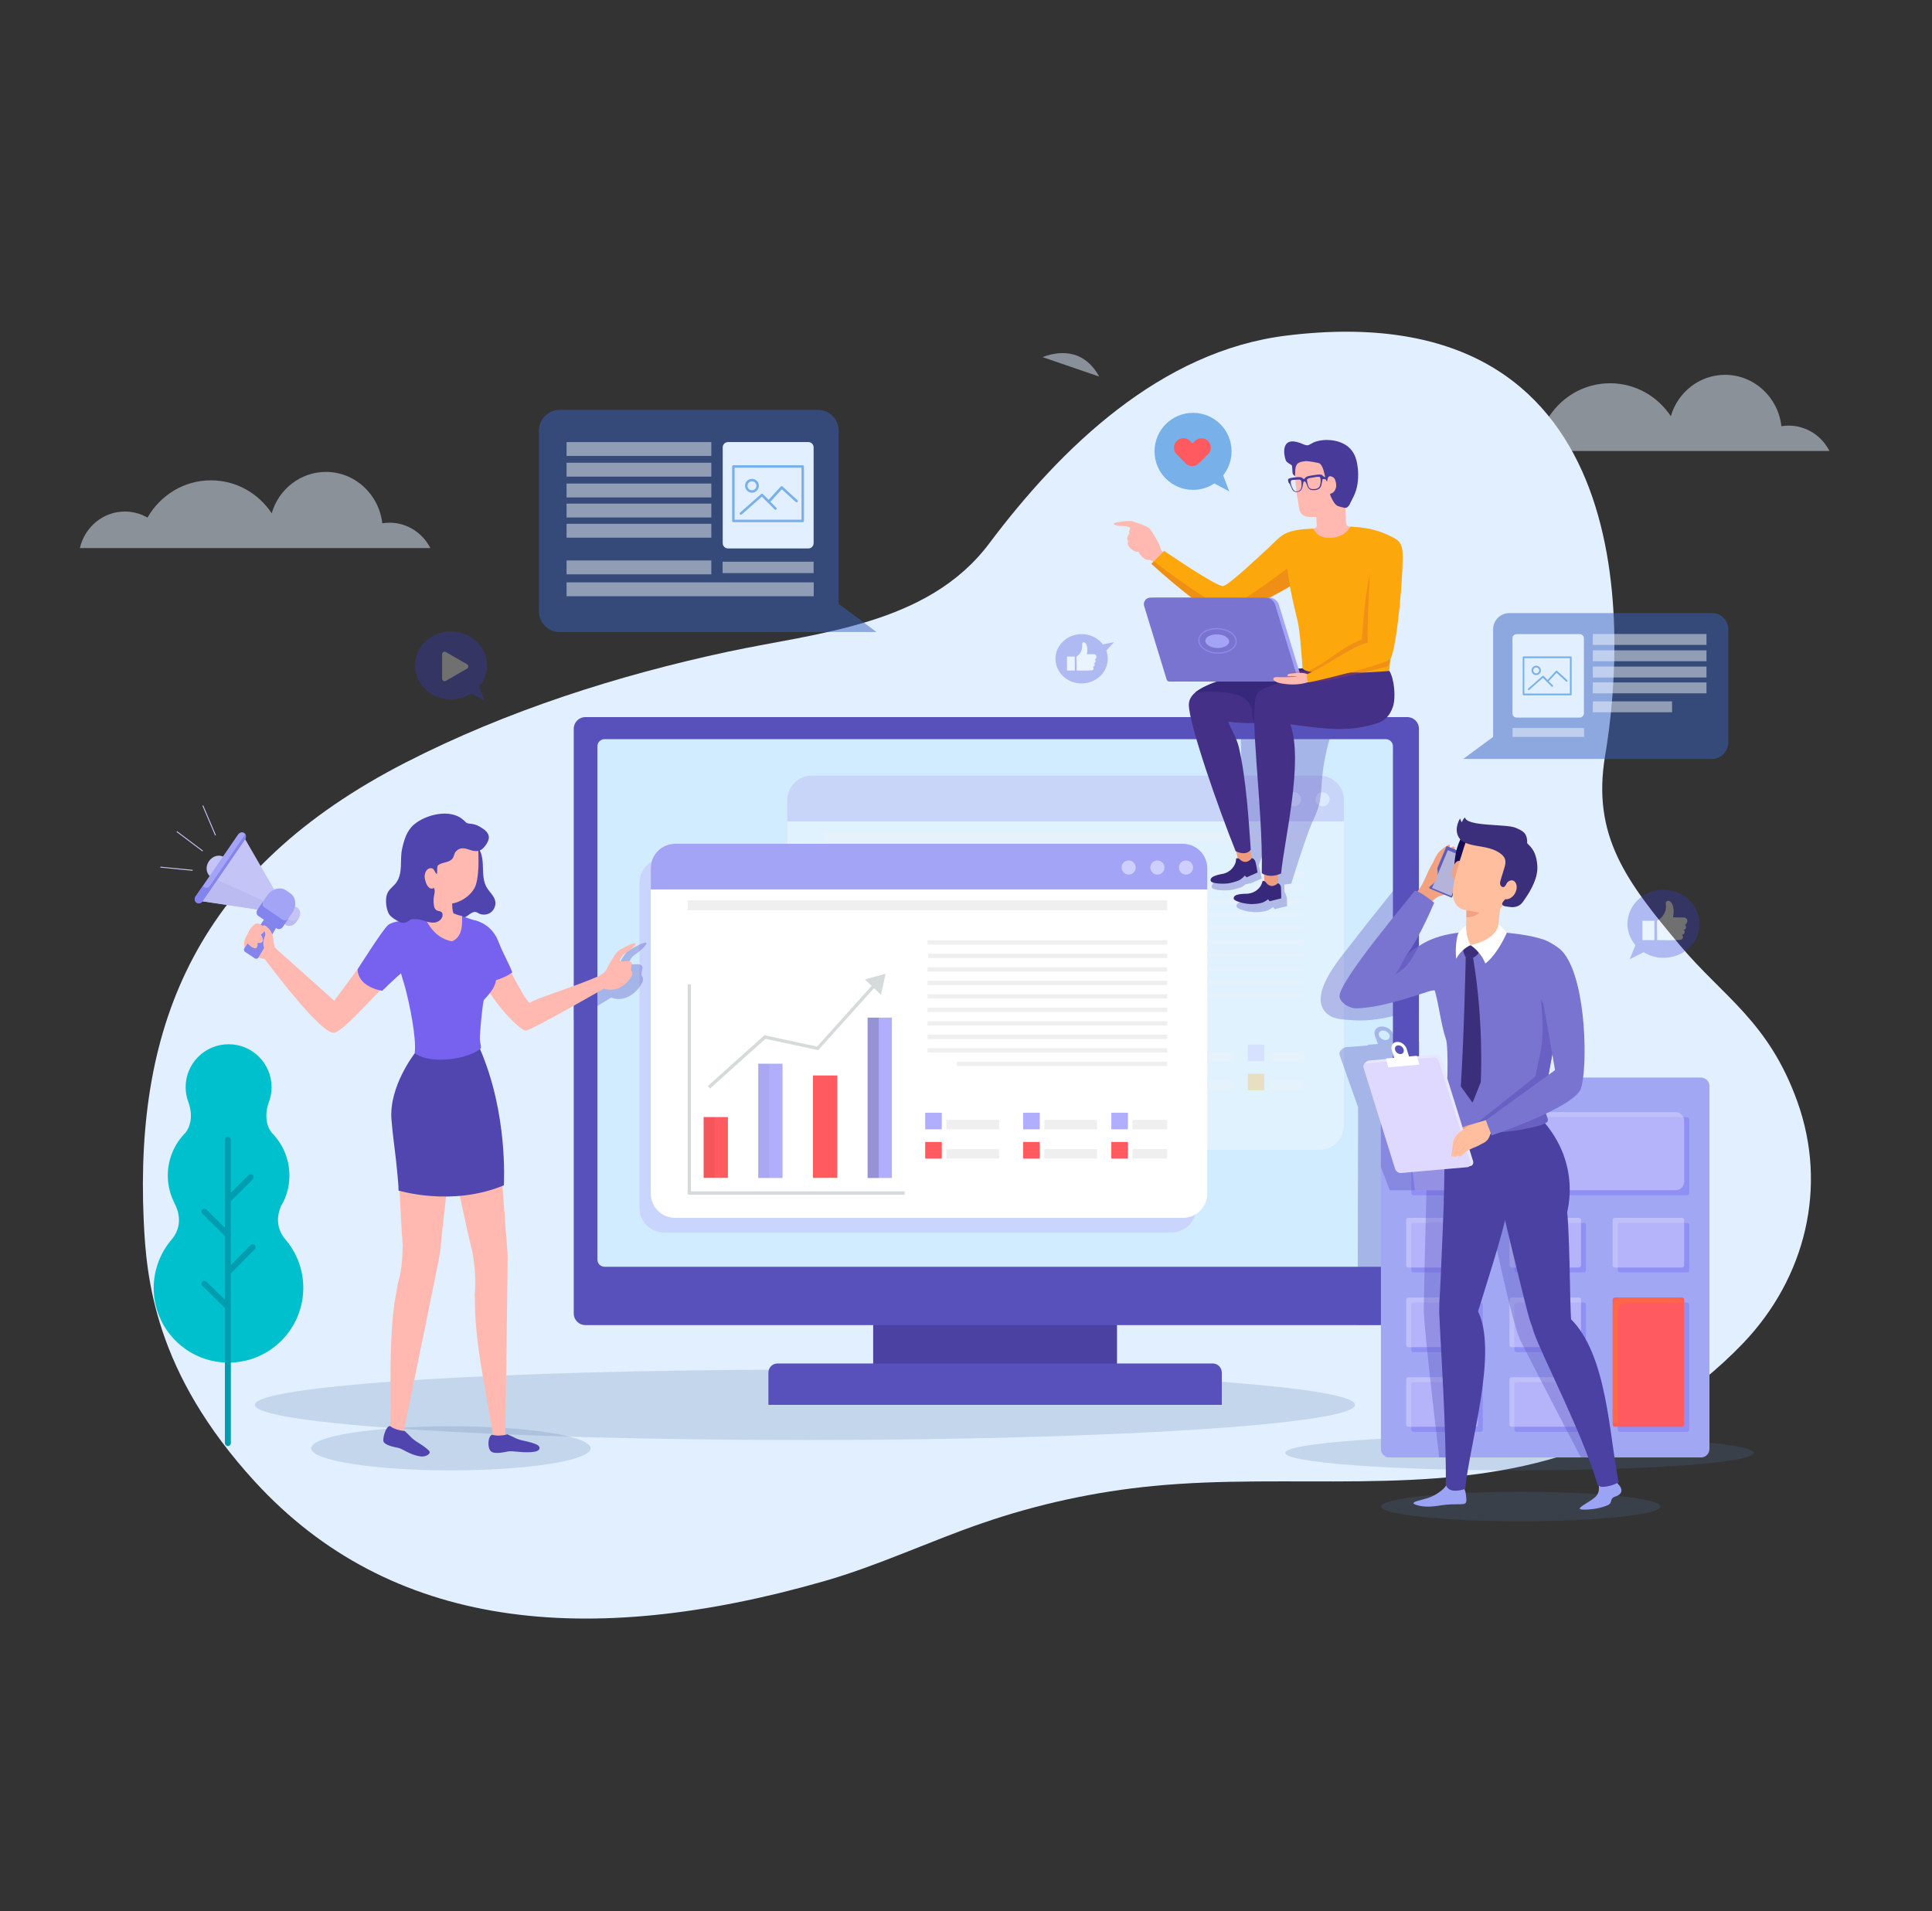 <?xml version="1.0" encoding="utf-8"?>
<!-- Generator: Adobe Illustrator 22.0.1, SVG Export Plug-In . SVG Version: 6.00 Build 0)  -->
<svg version="1.1" id="DESIGNED_BY_FREEPIK" xmlns="http://www.w3.org/2000/svg" xmlns:xlink="http://www.w3.org/1999/xlink"
	 x="0px" y="0px" viewBox="0 0 1560.1 1543.4" style="enable-background:new 0 0 1560.1 1543.4;" xml:space="preserve">
<rect x="0" y="0" width="1560.1" height="1543.4" fill="#333333" stroke="none"/>
<style type="text/css">
	.st0{fill:#E1EFFF;}
	.st1{opacity:0.2;}
	.st2{fill:#5275A0;}
	.st3{opacity:0.2;fill:#5275A0;}
	.st4{fill:#4A41A3;}
	.st5{fill:#5851BC;}
	.st6{fill:#D1EBFF;enable-background:new    ;}
	.st7{opacity:0.35;}
	.st8{fill:#FFFFFF;}
	.st9{opacity:0.25;}
	.st10{fill:#FCA70C;}
	.st11{fill:#B1AFFD;}
	.st12{opacity:0.15;}
	.st13{opacity:0.26;enable-background:new    ;}
	.st14{opacity:0.62;}
	.st15{fill:#D5DBDA;}
	.st16{fill:#EFEFEF;}
	.st17{fill:#7A7AE5;}
	.st18{fill:#CFCFFF;}
	.st19{opacity:0.55;fill:#C4C3FC;enable-background:new    ;}
	.st20{fill:#FF5A5F;}
	.st21{fill:#A4A4F7;}
	.st22{opacity:0.35;fill:#5851BC;enable-background:new    ;}
	.st23{fill:#A2A7F4;}
	.st24{fill:#9090F4;}
	.st25{opacity:0.45;}
	.st26{fill:#E2DEFF;}
	.st27{fill:#FF6748;}
	.st28{fill:#5045AF;}
	.st29{fill:#FFB9B0;}
	.st30{fill:#7762EF;}
	.st31{fill:#5146AF;}
	.st32{fill:#8484EF;}
	.st33{fill:#C4C4F7;}
	.st34{fill:#BBBBF2;}
	.st35{fill:none;stroke:#C4C4F7;stroke-width:0.75;stroke-linecap:round;stroke-linejoin:round;stroke-miterlimit:10;}
	.st36{fill:#ED9C80;}
	.st37{fill:#38287C;}
	.st38{fill:#453087;}
	.st39{opacity:0.25;fill:#CE4A30;enable-background:new    ;}
	.st40{fill:#7A74D1;}
	.st41{fill:#CE4A30;}
	.st42{opacity:0.45;fill:none;stroke:#A4A4F7;stroke-miterlimit:10;enable-background:new    ;}
	.st43{fill:#483A99;}
	.st44{opacity:0.5;fill:#3B62C1;}
	.st45{opacity:0.45;fill:#FFFFFF;enable-background:new    ;}
	.st46{fill:#9AA3F4;}
	.st47{fill:#F2A181;}
	.st48{fill:#5E5DBB;}
	.st49{fill:#B4B4DB;}
	.st50{fill:#6960C4;}
	.st51{fill:#170D54;}
	.st52{fill:#FFBE9D;}
	.st53{fill:#3B2E7A;}
	.st54{fill:#E9E6FF;}
	.st55{fill:#E0D9FF;}
	.st56{opacity:0.3;}
	.st57{fill:#3939D3;}
	.st58{fill:#FEFEFE;}
	.st59{fill:#78B1EA;}
	.st60{opacity:0.5;fill:#E1EFFF;enable-background:new    ;}
	.st61{opacity:0.5;}
	.st62{fill:#00C0CD;}
	.st63{fill:#009DB0;}
</style>
<g>
	<g>
		<path class="st0" d="M1451.4,889.7c-23.3-65-60-84.7-94.9-126.4c-42.6-50.9-71.4-87.9-60.3-153.4c18.1-107,25.8-373.8-257.4-338.9
			C937.3,283.5,857,361.3,798.7,439c-49.7,66.1-139,71.9-210.9,87.3c-88.3,18.9-178.3,47.5-260.1,89.4
			C159.4,702,109.1,826,116,984.7c2.1,47.9,8.9,123.5,89.8,211.8c109.3,119.3,268.2,135.2,459.3,80.5c43.8-12.5,85.1-32.2,128.2-47
			c44.7-15.4,91.3-25.5,138.3-30c109.8-10.6,223.6,8.6,329-24.2c55.7-17.3,106.8-49.1,147.1-91.2
			C1458.1,1031.8,1476,958.3,1451.4,889.7z"/>
	</g>
	<g class="st1">
		<path class="st2" d="M205.8,1134.5c0,15.7,198.9,28.4,444.2,28.4s444.2-12.7,444.2-28.4c0-15.7-198.9-28.4-444.2-28.4
			S205.8,1118.8,205.8,1134.5z"/>
	</g>
	<path class="st3" d="M476.9,1169.6c0,9.8-50.5,17.8-112.8,17.8s-112.8-8-112.8-17.8s50.5-17.8,112.8-17.8
		C426.4,1151.8,476.9,1159.8,476.9,1169.6z"/>
	<ellipse class="st3" cx="1227.1" cy="1173.3" rx="189.2" ry="14.1"/>
	<g>
		<rect x="705.1" y="1052.8" class="st4" width="196.9" height="53"/>
		<path class="st5" d="M1136.4,1070.1H472.7c-5.2,0-9.4-4.2-9.4-9.4V588.5c0-5.2,4.2-9.4,9.4-9.4h663.7c5.2,0,9.4,4.2,9.4,9.4v472.2
			C1145.8,1065.9,1141.6,1070.1,1136.4,1070.1z"/>
		<path class="st6" d="M1118.9,1023H488.2c-3.2,0-5.8-2.6-5.8-5.8V602.7c0-3.2,2.6-5.8,5.8-5.8H1119c3.2,0,5.8,2.6,5.8,5.8v414.5
			C1124.7,1020.4,1122.1,1023,1118.9,1023z"/>
		<path class="st5" d="M986.6,1134.5H620.5v-26.1c0-4,3.3-7.3,7.3-7.3h351.5c4,0,7.3,3.3,7.3,7.3V1134.5z"/>
		<g class="st7">
			<g>
				<g>
					<path class="st8" d="M1065.5,928.5h-410c-10.9,0-19.7-8.8-19.7-19.7V646.1c0-10.9,8.8-19.7,19.7-19.7h410
						c10.9,0,19.7,8.8,19.7,19.7v262.7C1085.2,919.7,1076.4,928.5,1065.5,928.5z"/>
				</g>
			</g>
		</g>
		<g class="st9">
			<g>
				<g>
					<g>
						<g>
							<rect x="678.5" y="847.1" class="st10" width="19.6" height="49.1"/>
						</g>
					</g>
				</g>
				<g>
					<g>
						<g>
							<rect x="722.6" y="803.9" class="st11" width="19.6" height="92.3"/>
						</g>
					</g>
				</g>
				<g>
					<g>
						<g>
							<rect x="766.7" y="813.5" class="st10" width="19.6" height="82.7"/>
						</g>
					</g>
				</g>
				<g>
					<g>
						<g>
							<rect x="810.8" y="766.7" class="st11" width="19.6" height="129.5"/>
						</g>
					</g>
				</g>
				<g class="st12">
					<g>
						<g>
							<rect x="722.6" y="803.9" class="st13" width="9" height="92.3"/>
						</g>
					</g>
				</g>
				<g class="st12">
					<g>
						<g>
							<rect x="678.5" y="847.1" class="st13" width="9" height="49.1"/>
						</g>
					</g>
				</g>
				<g class="st14">
					<g>
						<g>
							<rect x="810.8" y="766.7" class="st13" width="9" height="129.5"/>
						</g>
					</g>
				</g>
				<g class="st12">
					<g>
						<g>
							<rect x="766.7" y="813.5" class="st13" width="9" height="82.7"/>
						</g>
					</g>
				</g>
				<g>
					<g>
						<g>
							<polygon class="st15" points="840.8,909.7 665.6,909.7 665.6,723.2 668.2,723.2 668.2,907.1 840.8,907.1 							"/>
						</g>
					</g>
				</g>
				<g>
					<g>
						<g>
							<polygon class="st15" points="683.6,824 681.8,822.1 727.6,780.9 770.1,790.1 816,738.9 818,740.7 771,793.1 728.4,783.8 
															"/>
						</g>
					</g>
				</g>
				<g>
					<g>
						<g>
							<polygon class="st15" points="821.6,748.3 808.7,735.9 825.4,731.4 							"/>
						</g>
					</g>
				</g>
				<g>
					<g>
						<g>
							<g>
								<rect x="857.4" y="843.6" class="st11" width="13.4" height="13.4"/>
							</g>
						</g>
					</g>
					<g>
						<g>
							<g>
								<rect x="857.4" y="867.1" class="st10" width="13.4" height="13.4"/>
							</g>
						</g>
					</g>
					<g>
						<g>
							<g>
								<rect x="874.5" y="872.9" class="st16" width="42.6" height="7.6"/>
							</g>
						</g>
					</g>
					<g>
						<g>
							<g>
								<rect x="874.5" y="849.4" class="st16" width="42.6" height="7.6"/>
							</g>
						</g>
					</g>
				</g>
				<g>
					<g>
						<g>
							<g>
								<rect x="936.4" y="843.6" class="st11" width="13.4" height="13.4"/>
							</g>
						</g>
					</g>
					<g>
						<g>
							<g>
								<rect x="936.4" y="867.1" class="st10" width="13.4" height="13.4"/>
							</g>
						</g>
					</g>
					<g>
						<g>
							<g>
								<rect x="953.6" y="872.9" class="st16" width="42.6" height="7.6"/>
							</g>
						</g>
					</g>
					<g>
						<g>
							<g>
								<rect x="953.6" y="849.4" class="st16" width="42.6" height="7.6"/>
							</g>
						</g>
					</g>
				</g>
				<g>
					<g>
						<g>
							<g>
								<rect x="1007.6" y="843.6" class="st11" width="13.4" height="13.4"/>
							</g>
						</g>
					</g>
					<g>
						<g>
							<g>
								<rect x="1007.6" y="867.1" class="st10" width="13.4" height="13.4"/>
							</g>
						</g>
					</g>
					<g>
						<g>
							<g>
								<rect x="1024.8" y="872.9" class="st16" width="28" height="7.6"/>
							</g>
						</g>
					</g>
					<g>
						<g>
							<g>
								<rect x="1024.8" y="849.4" class="st16" width="28" height="7.6"/>
							</g>
						</g>
					</g>
				</g>
				<g>
					<g>
						<g>
							<g>
								<rect x="859.9" y="715.1" class="st16" width="192.9" height="3.5"/>
							</g>
						</g>
					</g>
					<g>
						<g>
							<g>
								<rect x="665.6" y="672.1" class="st16" width="387.2" height="8"/>
							</g>
						</g>
					</g>
					<g>
						<g>
							<g>
								<rect x="859.3" y="726" class="st16" width="193.5" height="3.5"/>
							</g>
						</g>
					</g>
					<g>
						<g>
							<g>
								<rect x="859.3" y="704.2" class="st16" width="193.5" height="3.5"/>
							</g>
						</g>
					</g>
					<g>
						<g>
							<g>
								<rect x="859.3" y="736.9" class="st16" width="193.5" height="3.5"/>
							</g>
						</g>
					</g>
					<g>
						<g>
							<g>
								<rect x="859.3" y="747.9" class="st16" width="193.5" height="3.5"/>
							</g>
						</g>
					</g>
					<g>
						<g>
							<g>
								<rect x="859.3" y="758.8" class="st16" width="193.5" height="3.5"/>
							</g>
						</g>
					</g>
					<g>
						<g>
							<g>
								<rect x="859.3" y="769.7" class="st16" width="193.5" height="3.5"/>
							</g>
						</g>
					</g>
					<g>
						<g>
							<g>
								<rect x="859.3" y="780.6" class="st16" width="193.5" height="3.5"/>
							</g>
						</g>
					</g>
					<g>
						<g>
							<g>
								<rect x="859.3" y="791.5" class="st16" width="193.5" height="3.5"/>
							</g>
						</g>
					</g>
					<g>
						<g>
							<g>
								<rect x="883" y="802.4" class="st16" width="169.8" height="3.5"/>
							</g>
						</g>
					</g>
				</g>
			</g>
			<path class="st17" d="M1065.5,626.4h-410c-10.9,0-19.7,8.8-19.7,19.7v17.2h449.4v-17.2C1085.2,635.2,1076.4,626.4,1065.5,626.4z"
				/>
			<path class="st18" d="M1027.4,645.5c0,3.1-2.5,5.7-5.7,5.7c-3.1,0-5.7-2.5-5.7-5.7s2.5-5.7,5.7-5.7
				C1024.8,639.9,1027.4,642.4,1027.4,645.5z"/>
			<circle class="st18" cx="1044.9" cy="645.5" r="5.7"/>
			<circle class="st18" cx="1068" cy="645.5" r="5.7"/>
		</g>
		<g>
			<g>
				<g>
					<g>
						<path class="st19" d="M946.1,995.3h-410c-10.9,0-19.7-8.8-19.7-19.7V712.9c0-10.9,8.8-19.7,19.7-19.7h410
							c10.9,0,19.7,8.8,19.7,19.7v262.7C965.8,986.5,957,995.3,946.1,995.3z"/>
					</g>
				</g>
			</g>
			<g>
				<g>
					<g>
						<path class="st8" d="M955.2,983.5h-410c-10.9,0-19.7-8.8-19.7-19.7V701.1c0-10.9,8.8-19.7,19.7-19.7h410
							c10.9,0,19.7,8.8,19.7,19.7v262.7C974.9,974.7,966.1,983.5,955.2,983.5z"/>
					</g>
				</g>
			</g>
			<g>
				<g>
					<g>
						<g>
							<rect x="568.2" y="902.1" class="st20" width="19.6" height="49.1"/>
						</g>
					</g>
				</g>
				<g>
					<g>
						<g>
							<rect x="612.3" y="859" class="st11" width="19.6" height="92.3"/>
						</g>
					</g>
				</g>
				<g>
					<g>
						<g>
							<rect x="656.5" y="868.5" class="st20" width="19.6" height="82.7"/>
						</g>
					</g>
				</g>
				<g>
					<g>
						<g>
							<rect x="700.6" y="821.8" class="st11" width="19.6" height="129.5"/>
						</g>
					</g>
				</g>
				<g class="st12">
					<g>
						<g>
							<rect x="612.3" y="859" class="st13" width="9" height="92.3"/>
						</g>
					</g>
				</g>
				<g class="st12">
					<g>
						<g>
							<rect x="568.2" y="902.1" class="st13" width="9" height="49.1"/>
						</g>
					</g>
				</g>
				<g class="st14">
					<g>
						<g>
							<rect x="700.6" y="821.8" class="st13" width="9" height="129.5"/>
						</g>
					</g>
				</g>
				<g class="st12">
					<g>
						<g>
							<rect x="656.5" y="868.5" class="st20" width="9" height="82.7"/>
						</g>
					</g>
				</g>
				<g>
					<g>
						<g>
							<polygon class="st15" points="730.5,964.8 555.3,964.8 555.3,794.9 558,794.9 558,962.1 730.5,962.1 							"/>
						</g>
					</g>
				</g>
				<g>
					<g>
						<g>
							<polygon class="st15" points="573.3,879.1 571.5,877.1 617.3,836 659.8,845.2 705.8,794 707.7,795.8 660.7,848.1 
								618.1,838.9 							"/>
						</g>
					</g>
				</g>
				<g>
					<g>
						<g>
							<polygon class="st15" points="711.4,803.4 698.4,790.9 715.1,786.4 							"/>
						</g>
					</g>
				</g>
				<g>
					<g>
						<g>
							<g>
								<rect x="747.1" y="898.6" class="st11" width="13.4" height="13.4"/>
							</g>
						</g>
					</g>
					<g>
						<g>
							<g>
								<rect x="747.1" y="922.2" class="st20" width="13.4" height="13.4"/>
							</g>
						</g>
					</g>
					<g>
						<g>
							<g>
								<rect x="764.2" y="928" class="st16" width="42.6" height="7.6"/>
							</g>
						</g>
					</g>
					<g>
						<g>
							<g>
								<rect x="764.2" y="904.4" class="st16" width="42.6" height="7.6"/>
							</g>
						</g>
					</g>
				</g>
				<g>
					<g>
						<g>
							<g>
								<rect x="826.2" y="898.6" class="st11" width="13.4" height="13.4"/>
							</g>
						</g>
					</g>
					<g>
						<g>
							<g>
								<rect x="826.2" y="922.2" class="st20" width="13.4" height="13.4"/>
							</g>
						</g>
					</g>
					<g>
						<g>
							<g>
								<rect x="843.3" y="928" class="st16" width="42.6" height="7.6"/>
							</g>
						</g>
					</g>
					<g>
						<g>
							<g>
								<rect x="843.3" y="904.4" class="st16" width="42.6" height="7.6"/>
							</g>
						</g>
					</g>
				</g>
				<g>
					<g>
						<g>
							<g>
								<rect x="897.4" y="898.6" class="st11" width="13.4" height="13.4"/>
							</g>
						</g>
					</g>
					<g>
						<g>
							<g>
								<rect x="897.4" y="922.2" class="st20" width="13.4" height="13.4"/>
							</g>
						</g>
					</g>
					<g>
						<g>
							<g>
								<rect x="914.5" y="928" class="st16" width="28" height="7.6"/>
							</g>
						</g>
					</g>
					<g>
						<g>
							<g>
								<rect x="914.5" y="904.4" class="st16" width="28" height="7.6"/>
							</g>
						</g>
					</g>
				</g>
				<g>
					<g>
						<g>
							<g>
								<rect x="749.6" y="770.2" class="st16" width="192.9" height="3.5"/>
							</g>
						</g>
					</g>
					<g>
						<g>
							<g>
								<rect x="555.3" y="727.1" class="st16" width="387.2" height="8"/>
							</g>
						</g>
					</g>
					<g>
						<g>
							<g>
								<rect x="749" y="781.1" class="st16" width="193.5" height="3.5"/>
							</g>
						</g>
					</g>
					<g>
						<g>
							<g>
								<rect x="749" y="759.3" class="st16" width="193.5" height="3.5"/>
							</g>
						</g>
					</g>
					<g>
						<g>
							<g>
								<rect x="749" y="792" class="st16" width="193.5" height="3.5"/>
							</g>
						</g>
					</g>
					<g>
						<g>
							<g>
								<rect x="749" y="802.9" class="st16" width="193.5" height="3.5"/>
							</g>
						</g>
					</g>
					<g>
						<g>
							<g>
								<rect x="749" y="813.8" class="st16" width="193.5" height="3.5"/>
							</g>
						</g>
					</g>
					<g>
						<g>
							<g>
								<rect x="749" y="824.7" class="st16" width="193.5" height="3.5"/>
							</g>
						</g>
					</g>
					<g>
						<g>
							<g>
								<rect x="749" y="835.6" class="st16" width="193.5" height="3.5"/>
							</g>
						</g>
					</g>
					<g>
						<g>
							<g>
								<rect x="749" y="846.5" class="st16" width="193.5" height="3.5"/>
							</g>
						</g>
					</g>
					<g>
						<g>
							<g>
								<rect x="772.7" y="857.4" class="st16" width="169.8" height="3.5"/>
							</g>
						</g>
					</g>
				</g>
			</g>
			<path class="st21" d="M955.2,681.4h-410c-10.9,0-19.7,8.8-19.7,19.7v17.2h449.4v-17.2C974.9,690.3,966.1,681.4,955.2,681.4z"/>
			<path class="st18" d="M917.1,700.6c0,3.1-2.5,5.7-5.7,5.7c-3.1,0-5.7-2.5-5.7-5.7s2.5-5.7,5.7-5.7
				C914.6,694.9,917.1,697.5,917.1,700.6z"/>
			<path class="st18" d="M940.3,700.6c0,3.1-2.5,5.7-5.7,5.7c-3.1,0-5.7-2.5-5.7-5.7s2.5-5.7,5.7-5.7
				C937.7,694.9,940.3,697.5,940.3,700.6z"/>
			<path class="st18" d="M963.4,700.6c0,3.1-2.5,5.7-5.7,5.7c-3.1,0-5.7-2.5-5.7-5.7s2.5-5.7,5.7-5.7
				C960.9,694.9,963.4,697.5,963.4,700.6z"/>
		</g>
		<path class="st22" d="M1106.9,579.4h-105.2c0.7,34.1,1.3,68.3,1.7,102.4c0.1,5.2,0,10.6-1.9,15.4c-0.1,0-0.2,0-0.2,0
			c-1.4-0.1-0.8,0.4-1.3,2.9v0.1c-4.3,6.9-12.6,10.7-20.6,12.5c-0.1,0.4,0,0.8,0.1,1.1c-0.9,0.8-1.4,1.9-0.8,3.2
			c0.5,1.1,6.5,2.7,14.8,1.8c2.3-0.3,7-1.5,9.1-2.5c1.3-0.6,2.4-1.5,3.4-2.3c1.1-0.1,2.1-0.3,3.1-0.7l0.3,0.3l9.4-4.1
			c0,0-1-5.9-1.8-9c-0.2-0.6-0.4-1-0.6-1.5c7.8-21.4,14.1-43.3,18.5-65.7c-1.7,27.7-11.7,84-12.4,86c-1.2,3.3-5.6,7.9-12,8.4
			c-2.2,0.2-13.2-0.4-12,4.6c0.3,1.2,6,3.8,14.2,4.3c2.4,0.2,7.1-0.3,9.4-0.9c3.1-0.8,5.9-3.2,5.9-3.2l1.3,1.7l10-2.4
			c0,0,0-2.6-0.1-5.7c-0.1-3.1-2.1-6.1-2.1-6.1l0.1-5.7l5.5-0.7c0,0,11.1-36,16.4-48.2c2.2-5,4.6-10,6-15.3
			c1.6-6.2,1.8-12.7,2.3-19.2c0.9-11.7,3.1-23.3,6.4-34.6c0.2-0.7,0.4-1.5,0.9-2c0.9-1,2.3-1.1,3.6-1.3c14.1-1.3,20.6,1.1,29.5-1.6
			c11.7-3.6,12.9-8.9,13.5-9.2C1116.8,580.4,1112,579.4,1106.9,579.4z"/>
		<g class="st7">
			<path class="st5" d="M1145.8,815V692.9c-18.2,23.8-36.2,45.2-54.4,69c-7.9,10.3-38.8,44.6-17.7,58.3c5.4,3.5,14.8,3.3,19.4,3.7
				c16.8,1.2,33.5-3.5,49.9-8.1C1143.9,815.6,1144.9,815.3,1145.8,815z"/>
		</g>
		<path class="st22" d="M1145.8,841.2l-10.1,0.8l-0.2-0.6l-7.9,0.6l-2.4-6.7c-1.4-3.8-5.8-6.6-9.9-6.3s-6.4,3.7-5,7.5
			c0.4,1.2,1.6,4.4,2.4,6.6l-8.3,0.6l0.2,0.6l-17.1,1.3c-2.7,0-6.7,3.5-5.8,5.9l0.1,0.4c0,0.2,0,0.4,0.1,0.6l14.8,41.7l-0.4,175.7
			h17.2l32.5-126.2V841.2H1145.8z M1119.2,839.9c-2.3,0.2-4.8-1.4-5.6-3.5c-0.8-2.1,0.5-4,2.8-4.2s4.8,1.4,5.6,3.5
			C1122.7,837.8,1121.5,839.7,1119.2,839.9z"/>
		<path class="st22" d="M506.2,768.8c-3.8,4.2-8.3,13.2-10.1,17c-1.9,3.8-4,6-9.5,8.5c-7.5,3.4-15.6,6.7-23.3,9.8V824
			c15.7-9.5,29.9-18.3,30.2-18.4c12,4.6,22.1-5.4,25.3-12.6c1.4-3.2-0.7-4.6-0.8-6.1c-0.1-0.8,1-5.5,0.8-6.1
			c-0.9-4.2-12.2-0.5-11.3-2.5c0.6-1.5,1.9-5.1,4.7-7c5.5-3.8,9.8-8,9.8-9.6C522,759.1,507.5,767.4,506.2,768.8z"/>
	</g>
	<g>
		<path class="st23" d="M1373.5,1177H1122c-3.8,0-6.9-3.1-6.9-6.9v-293c0-3.8,3.1-6.9,6.9-6.9h251.5c3.8,0,6.9,3.1,6.9,6.9v293
			C1380.4,1173.9,1377.3,1177,1373.5,1177z"/>
		<g>
			<g>
				<path class="st24" d="M1362.3,965.3h-220.9c-1,0-1.8-0.8-1.8-1.8V904c0-1,0.8-1.8,1.8-1.8h220.9c1,0,1.8,0.8,1.8,1.8v59.5
					C1364.1,964.5,1363.3,965.3,1362.3,965.3z"/>
				<path class="st24" d="M1195.6,1027.6h-54.2c-1,0-1.8-0.8-1.8-1.8v-36.5c0-1,0.8-1.8,1.8-1.8h54.2c1,0,1.8,0.8,1.8,1.8v36.5
					C1197.3,1026.8,1196.6,1027.6,1195.6,1027.6z"/>
				<path class="st24" d="M1278.9,1027.6h-54.2c-1,0-1.8-0.8-1.8-1.8v-36.5c0-1,0.8-1.8,1.8-1.8h54.2c1,0,1.8,0.8,1.8,1.8v36.5
					C1280.7,1026.8,1279.9,1027.6,1278.9,1027.6z"/>
				<path class="st24" d="M1362.3,1027.6h-54.2c-1,0-1.8-0.8-1.8-1.8v-36.5c0-1,0.8-1.8,1.8-1.8h54.2c1,0,1.8,0.8,1.8,1.8v36.5
					C1364.1,1026.8,1363.3,1027.6,1362.3,1027.6z"/>
				<path class="st24" d="M1195.6,1092h-54.2c-1,0-1.8-0.8-1.8-1.8v-36.5c0-1,0.8-1.8,1.8-1.8h54.2c1,0,1.8,0.8,1.8,1.8v36.5
					C1197.3,1091.2,1196.6,1092,1195.6,1092z"/>
				<path class="st24" d="M1278.9,1092h-54.2c-1,0-1.8-0.8-1.8-1.8v-36.5c0-1,0.8-1.8,1.8-1.8h54.2c1,0,1.8,0.8,1.8,1.8v36.5
					C1280.7,1091.2,1279.9,1092,1278.9,1092z"/>
				<path class="st24" d="M1195.6,1156.3h-54.2c-1,0-1.8-0.8-1.8-1.8V1118c0-1,0.8-1.8,1.8-1.8h54.2c1,0,1.8,0.8,1.8,1.8v36.5
					C1197.3,1155.5,1196.6,1156.3,1195.6,1156.3z"/>
				<path class="st24" d="M1278.9,1156.3h-54.2c-1,0-1.8-0.8-1.8-1.8V1118c0-1,0.8-1.8,1.8-1.8h54.2c1,0,1.8,0.8,1.8,1.8v36.5
					C1280.7,1155.5,1279.9,1156.3,1278.9,1156.3z"/>
			</g>
			<path class="st24" d="M1362.3,1156.3h-54.2c-1,0-1.8-0.8-1.8-1.8v-100.8c0-1,0.8-1.8,1.8-1.8h54.2c1,0,1.8,0.8,1.8,1.8v100.8
				C1364.1,1155.5,1363.3,1156.3,1362.3,1156.3z"/>
		</g>
		<g class="st25">
			<path class="st26" d="M1135.6,905.1c0-3.8,3.1-7,7-7H1353c3.8,0,7,3.1,7,7v49.1c0,3.8-3.1,7-7,7h-210.5"/>
			<path class="st26" d="M1191.5,1023.6h-54.2c-1,0-1.8-0.8-1.8-1.8v-36.5c0-1,0.8-1.8,1.8-1.8h54.2c1,0,1.8,0.8,1.8,1.8v36.5
				C1193.3,1022.8,1192.5,1023.6,1191.5,1023.6z"/>
			<path class="st26" d="M1274.9,1023.6h-54.2c-1,0-1.8-0.8-1.8-1.8v-36.5c0-1,0.8-1.8,1.8-1.8h54.2c1,0,1.8,0.8,1.8,1.8v36.5
				C1276.6,1022.8,1275.8,1023.6,1274.9,1023.6z"/>
			<path class="st26" d="M1358.2,1023.6H1304c-1,0-1.8-0.8-1.8-1.8v-36.5c0-1,0.8-1.8,1.8-1.8h54.2c1,0,1.8,0.8,1.8,1.8v36.5
				C1360,1022.8,1359.2,1023.6,1358.2,1023.6z"/>
			<path class="st26" d="M1191.5,1087.9h-54.2c-1,0-1.8-0.8-1.8-1.8v-36.5c0-1,0.8-1.8,1.8-1.8h54.2c1,0,1.8,0.8,1.8,1.8v36.5
				C1193.3,1087.1,1192.5,1087.9,1191.5,1087.9z"/>
			<path class="st26" d="M1274.9,1087.9h-54.2c-1,0-1.8-0.8-1.8-1.8v-36.5c0-1,0.8-1.8,1.8-1.8h54.2c1,0,1.8,0.8,1.8,1.8v36.5
				C1276.6,1087.1,1275.8,1087.9,1274.9,1087.9z"/>
			<path class="st26" d="M1191.5,1152.2h-54.2c-1,0-1.8-0.8-1.8-1.8V1114c0-1,0.8-1.8,1.8-1.8h54.2c1,0,1.8,0.8,1.8,1.8v36.5
				C1193.3,1151.4,1192.5,1152.2,1191.5,1152.2z"/>
			<path class="st26" d="M1274.9,1152.2h-54.2c-1,0-1.8-0.8-1.8-1.8V1114c0-1,0.8-1.8,1.8-1.8h54.2c1,0,1.8,0.8,1.8,1.8v36.5
				C1276.6,1151.4,1275.8,1152.2,1274.9,1152.2z"/>
		</g>
		<path class="st20" d="M1358.2,1152.2H1304c-1,0-1.8-0.8-1.8-1.8v-100.8c0-1,0.8-1.8,1.8-1.8h54.2c1,0,1.8,0.8,1.8,1.8v100.8
			C1360,1151.4,1359.2,1152.2,1358.2,1152.2z"/>
		<path class="st27" d="M1306.4,1149.3v-90.4c0-3.8,3.1-7,7-7h43.8c0.9,0,1.7,0.2,2.4,0.5c-1-2.6-3.5-4.5-6.5-4.5h-43.8
			c-3.8,0-7,3.1-7,7v90.4c0,3,1.9,5.5,4.5,6.5C1306.5,1151,1306.4,1150.2,1306.4,1149.3z"/>
		<path class="st22" d="M1115.1,942.5l7.1,18.7h29.7c0,0-2.1,80.9-2.2,96c-0.1,15.2,12.5,119.8,12.5,119.8h17.2l-1.8-131.9
			l24.4-67.7c0,0,18.4,90.6,26,105.7c7.6,15.2,48.5,93.8,48.5,93.8h15.8l-40.6-173.4l-17.4-60.3l-87.8-41l-31.5,3.1"/>
	</g>
	<g>
		<g>
			<path class="st28" d="M387,686c5.3,9.1,0.7,21.5,6,30.6c2.1,3.6,5.7,6.5,6.8,10.6c0.9,3.4-0.5,7.3-3.3,9.5s-6.9,2.5-10,0.9
				c-0.7-0.4-1.3-0.8-2-1c-2.6-0.8-5,1.6-7.3,3.1c-2.8,1.9-6.4,2.8-9.6,1.7c-4.1-1.4-6.6-5.5-8-9.6c-3.8-11.4-1.1-23.9,2.4-35.4
				c1.8-5.8,4.4-12.1,10-14.2"/>
		</g>
		<path class="st29" d="M509.5,782.9c0.1,1.3,2,2.4,0.7,5c-2.9,5.9-11.8,14.2-22.4,10.4c-0.5,0.2-58.9,34-63.4,34s-35.2-29-45.2-65
			c-2.4-8.6-1.5-18.7,6.6-23c0,0,6.7,1.6,11,9.8c6.6,12.5,26.5,54.1,31,55.7c5.5-3.7,32.3-11.6,54-20.8c4.8-2.1,6.7-3.9,8.4-7
			c1.6-3.2,5.6-10.6,9-14c1.2-1.2,14-8.1,14-5.8c0,1.3-3.8,4.8-8.7,7.9c-2.5,1.6-3.7,4.6-4.2,5.8c-0.8,1.7,9.2-1.4,10,2.1
			C510.4,778.3,509.4,782.2,509.5,782.9z"/>
		<g>
			<path class="st30" d="M383.3,743.2c7.6,1.8,13.8,6.6,17.5,13.5c0.9,1.8,1.7,3.6,2.4,5.5c3.1,7.9,7.4,15.1,10.5,23
				c-4.3,3.4-9.4,5-13.7,6.6c-4.1,1.5-8.5,2.1-12.8,1.7c-0.7-0.1-1.5-0.2-2.2-0.5c-0.9-0.4-1.6-1.2-2.2-1.9
				c-1.3-1.5-2.6-3.1-3.9-4.7c-1.1-1.4-2.2-2.8-2.6-4.5c-0.6-2.3,0-4.7,0.6-7"/>
		</g>
		<g class="st7">
			<path class="st30" d="M391,764.9c-0.3-0.3-0.6-0.7-1-0.9c-0.8-0.3-1.7,0.2-2.1,0.9s-0.4,1.6-0.4,2.4c0,3.2,0.5,6.4,1.5,9.5
				l-1,16.7l0,0c4.1,0.2,8.2-0.3,12-1.7c1.8-0.7,3.8-1.4,5.7-2.2C403.7,780.3,397.2,772.3,391,764.9z"/>
		</g>
		<path class="st29" d="M365.1,726.6c0,0-0.2,10.5,1.4,11.1c3.2,1.4,6.8,2.1,6.8,2.1l0.1,21.7l-28.9-4.4L324.6,746
			c0,0,20.6-6.8,20.8-8.9c0.2-2.1-1.1-13.6-1.1-13.6"/>
		<g>
			<path class="st29" d="M320.7,1039.9L320.7,1039.9c-7.9,37.5-4.2,89-5.9,117.1c0.4,0.1,10.7,1.4,10.7,1.4s24.4-118.8,28.9-141.6
				c0.3-1.6,0.5-3.1,0.6-4.4c1.1-17.1-14.4-18-23.1-3.8c-1.4,2.3-2.8,4.9-4,7.6c-0.5,1.1-0.9,2.2-1.4,3.5l0,0
				c-1.4,3.7-2.7,7.7-3.8,12l-0.1,0.4c-0.4,1.2-0.7,2.4-0.9,3.6l-0.1,0.3C321.3,1037.3,321,1038.6,320.7,1039.9z"/>
			<path class="st29" d="M367,905.5c-0.3,3.1-1.9,17.8-3.9,35.2c-1.7,14.6-3.6,31.1-5,44.2c-1.1,9.8-1.9,17.6-2.2,21.3
				c-0.2,2.3-0.5,4.3-0.9,6.3v0.1c-3.7,17.1-15.5,18.1-22.7,14.1c-1-0.5-1.9-1.2-2.7-1.9c-1.7-1.5-2.8-3.3-3.1-5l0,0
				c-0.5-3.5-0.9-8.3-1.3-14v-0.1c0,0,0,0,0-0.1v-0.1c-0.9-11.1-1.6-25.4-2.3-39.3c-0.8-17.1-1.3-33.6-1.4-42.9c0-0.5,0-1-0.1-1.5
				c-0.1-28.5,26.1-46.8,42.3-37.9c0.2,0.1,0.4,0.2,0.6,0.3c0.2,0.2,0.5,0.3,0.6,0.4c1.9,1.2,2.5,5.5,2.5,10.4
				C367.5,898.4,367.2,902.3,367,905.5z"/>
			<path class="st29" d="M327.1,1013.1l-2-7.5c0,0,0,0,0,0.1c0,1.7,0.2,13.7-2.5,26.1l-0.1,0.4c-0.3,1.2-0.6,2.4-0.9,3.6l-0.1,0.3
				c-0.6,2-0.8,3.2-0.8,3.8c0,0,0,0,0,0.1c0,3.4,7.2-11.6,8.8-15.2c0.2-0.4,0.3-0.7,0.3-0.7l-2-7.8L327.1,1013.1z"/>
		</g>
		<g>
			<path class="st29" d="M383.5,1047.1L383.5,1047.1c-0.7,39.3,11.4,85.4,14.6,113.9c0.4,0,9.9-1.3,9.9-1.3s1.8-120.1,1.9-143.8
				c0-1.7-0.1-3.2-0.2-4.5c-1.9-17.3-16-14.3-21.4,1.9c-0.9,2.7-1.7,5.5-2.3,8.6c-0.3,1.2-0.5,2.5-0.7,3.8l0,0
				c-0.7,4-1.1,8.3-1.4,12.8v0.5c-0.1,1.3-0.2,2.6-0.2,3.8v0.3C383.6,1044.4,383.6,1045.7,383.5,1047.1z"/>
			<path class="st29" d="M391.7,1031.1c-1-0.3-1.9-0.7-2.8-1.2c-1.8-1.1-3.1-2.6-3.6-4.2l0,0c-1-3.4-2.3-8.1-3.6-13.7c0,0,0,0,0-0.1
				l-0.1-0.1c-2.6-10.8-5.8-24.8-8.7-38.5c-3.6-16.8-6.9-33.1-8.5-42.3c-0.1-0.5-1.6-7.2-1.7-7.7c-5-28.6,17.3-47.3,33.5-41.8
				c0.2,0.1,0.4,0.1,0.6,0.2c3.3,1.3,4.2,12.8,4.9,20.5c0.7,7.8,6.3,88.2,7.6,102.7c0.2,2.3,0.3,4.5,0.3,6.5
				C409.3,1029.3,398.8,1033.2,391.7,1031.1z"/>
			<path class="st29" d="M384.7,1018.8l-3.1-6.9c0,0,0,0,0,0.1c0.3,1.7,2.5,13.6,2.2,26.5v0.5c-0.1,1.2-0.1,2.6-0.2,3.8v0.3
				c-0.2,2.1-0.2,3.4-0.1,4c0,0,0,0,0,0.1c0.6,3.4,4.5-13.4,5.4-17.3c0.1-0.5,0.2-0.8,0.2-0.8l-3.1-7.3L384.7,1018.8z"/>
		</g>
		<path class="st31" d="M335,850.5c0,0-21,26.7-18.9,53.5c0.9,11.2,2.3,21,3.6,32.2c0.2,1.6,2.7,25.2,2,25.2c0,0,43.3,13.4,85.2-4.2
			c0-2.9,3.3-57.8-19.3-110.1C360.3,851.1,335,850.5,335,850.5z"/>
		<path class="st30" d="M400.8,788.8c-0.2,7.7-4.2,12.3-10.1,18.8c-0.7,1.1-2.6,18.2-3.2,29.5c-0.3,5.9,2.2,9.6,0,10.1
			c-8.4,7.3-38.7,13.3-52.6,3.3c1.5-12.3-4.1-39.5-7.8-53.3c-0.6-2.1-1.1-3.9-1.6-5.3c-3.5-10.5-9.7-44.1-5.1-45.6
			c0.9-0.3,2.4-0.7,4-1.2c7.3-2.2,18-5.9,18-5.9s6.3,18.6,22.7,20.9c8.9-3.7,8.1-15,8-20.2c2.9,0.8,4.2,1.6,13.3,4.3
			c2.5,3.7,0.3,11.3,4.4,22.7C392,769.7,401,779.5,400.8,788.8z"/>
		<path class="st29" d="M386,683.9c0,0,1.7,20.2-1.8,30.8c-2.6,7.9-13,15.2-21.8,15.1c-24.1,0-28.5-32.8-28.4-34.4
			c0.1-1.6,35.6-15.4,35.6-15.4L386,683.9z"/>
		<g>
			<path class="st28" d="M432,1172.3c-8.6,1.5-17.8-0.9-21.5-0.2c-3.1,0.5-11.1,2.6-14.1-0.1s-2.5-12.2,0.9-13.4
				c0,0,0.8,0.3,2.2,0.5c2.1,0.3,5.7,0.5,10.2-0.8c6.5,2.7,6.8,3.9,14.2,5.4c3.2,0.7,7,1.7,9.5,2.9
				C436.5,1167.9,436.8,1171.4,432,1172.3z"/>
		</g>
		<g>
			<path class="st28" d="M339.2,1176.1c-8.6-1.4-14.1-6.2-17.8-6.9c-3.1-0.6-10.9-2.1-11.8-5.3c-0.6-2.4,1.8-12.3,5.4-12.3
				c0,0,0.6,0.6,1.9,1.3c1.9,1,5.2,2.4,9.9,2.7c5.2,4.7,5.1,5.9,11.6,9.9c2.8,1.7,6,4,7.9,5.9C348.8,1173.7,344,1176.9,339.2,1176.1
				z"/>
		</g>
		<g>
			<path class="st29" d="M213.7,774.4l7.9-9.4l48.3,43.1c0,0,23.6-31.4,30-41.2c7.1-10.8,13.5-20,24-21.8c2.4,1.5-0.8,40.2-2.1,41.1
				c-14.6,10.9-42.9,46-51.9,47.8C259.5,836.3,213.7,774.4,213.7,774.4z"/>
			<path class="st30" d="M327.4,743.5c0,0-9.9,0.1-14.1,3.6s-24.5,35.6-24.5,35.6s-0.5,6.1,5.3,11.1c6.3,5.4,14.6,6.3,14.6,6.3
				s10.2-10.1,15.9-14.7c3.6-2.9,3.9,4.2,3.9,4.2l17.9-17.5L327.4,743.5z"/>
		</g>
		<g>
			<path class="st28" d="M321.4,743.9c-0.5-0.3-1.1-0.6-1.6-0.9c-2.8-1.7-5.3-3.4-6.5-6.5c-1.7-4.5-2.5-11.5-0.1-15.9
				c1.6-3,4.6-4.9,6.6-7.6c2.8-3.7,3.7-8.5,3.9-13.2c0.2-4.7,0-9.4,0.9-13.9c1.7-7.8,3.9-15.2,9.9-20.2c9.6-8,28.9-12.8,39.4-3.8
				c1.9,1.6,2.3,2.9,4.9,3.2c3.5,0.3,5.7,0.8,8.8,2.6c3.4,2,7.6,4.8,7.1,9.3c-0.3,3.1-3.9,8.1-6.6,9.5c-1.1,0.6-2.4,0.8-3.7,0.8
				c-4.1,0.1-7.5-2.6-11.5-2.2c-2,0.2-3.8,1.3-5,2.8c-1.4,1.8-1.3,4.3-2.9,5.9c-2.7,2.7-6.9,2.5-10.1,4.2c-0.5,0.3-1.1,0.6-1.4,1.1
				s-0.3,1.1-0.4,1.7c-0.1,1.7-0.1,3.4-0.2,5.1c-1.6-0.7-1.8-3-3.1-4.1c-1.3-1.1-3.3-0.8-4.6,0.3c-1.3,1.1-1.9,2.8-2.2,4.4
				c-0.4,2,0.3,4.1,0.9,6.1c1,3.4,4,6.5,6.4,4.3c1.7,2.5-0.2,6.8-0.2,9.7c0,2.3,0,6.8,2.1,8.3c2,1.4,5.1,0.3,5.2,3.9
				c0.1,3.2-3.1,5.8-6.4,6.2c-3.2,0.4-6.4-0.7-9.5-1.7c-3.1-0.9-6.5-1.6-9.6-0.5c-1.8,0.7-3.4,2.1-5.4,2.4
				C324.9,745.5,323.1,744.8,321.4,743.9z"/>
		</g>
		<g>
			<path class="st29" d="M233.8,776c0,0-11.3-9.1-12.1-11.6s-0.9-5.2-1.9-7.6c-1.4-3.6-4.4-6.4-7.9-7.8c-2.8-1.2-1.5-2.1-4.5-1.5
				c-4.6,0.9-6.8,5.4-8.6,8.9c-7.8,15,13.6,17.9,14.4,17.9c1.6,0.1,9.5,9.1,9.5,9.1"/>
		</g>
		<g>
			<path class="st32" d="M197.9,768.7l7.8,5.2c1,0.7,2.4,0.4,3-0.7l17.1-28.6l-10.1-5.7l-18.3,26.8
				C196.7,766.7,196.9,768.1,197.9,768.7z"/>
			<g>
				<path class="st33" d="M170.2,708.1l2.7,1.8l10.8-15.8l-2.7-1.8c-3.8-2.6-9.3-1.2-12.3,3.2l0,0
					C165.7,699.8,166.4,705.5,170.2,708.1z"/>
				<polygon class="st33" points="160.3,727.3 210,734.8 221.4,718.3 196.3,674.8 				"/>
				<polygon class="st34" points="163.5,727.9 210,734.8 214.5,728.2 175.4,710.6 				"/>
				<path class="st33" d="M230.5,746.8L230.5,746.8c2.7,1.8,6.5,0.8,8.6-2.2l2-2.9c2.1-3,1.6-7-1-8.8l0,0c-2.7-1.8-6.5-0.8-8.6,2.2
					l-2,2.9C227.3,741.1,227.8,745,230.5,746.8z"/>
				<path class="st34" d="M231.5,735.1l-2,2.9c-2.1,3-1.6,7,1,8.8c2.7,1.8,6.5,0.8,8.6-2.2l2-2.9c0.2-0.2,0.3-0.5,0.4-0.7
					c-2.1,2.5-5.6,3.3-8.1,1.6s-3-5.2-1.5-8.1C231.8,734.7,231.6,734.9,231.5,735.1z"/>
				<path class="st21" d="M158.7,728.9L158.7,728.9c1.6,1.1,3.8,0.5,5-1.3l34.1-49.7c1.2-1.8,1-4.1-0.6-5.2l0,0
					c-1.6-1.1-3.8-0.5-5,1.3l-34.1,49.7C156.8,725.5,157.1,727.8,158.7,728.9z"/>
				<path class="st32" d="M198.1,673.7l-28.4,41.4c-1.2,1.8-3.5,2.4-5,1.3c-0.4-0.3-0.7-0.6-0.9-0.9l-5.7,8.3
					c-1.2,1.8-1,4.1,0.6,5.2c1.6,1.1,3.8,0.5,5-1.3l34.1-49.7C198.8,676.5,198.8,674.9,198.1,673.7z"/>
				<path class="st21" d="M214.4,743.5l3.2,2.2c4.7,3.2,11.6,1.5,15.3-4l3.2-4.7c3.7-5.4,2.9-12.5-1.8-15.7l-3.2-2.2
					c-4.7-3.2-11.6-1.5-15.3,4l-3.2,4.7C208.8,733.2,209.7,740.3,214.4,743.5z"/>
				<path class="st32" d="M212.7,727.6l-4.8,7c-1.2,1.7-0.9,3.9,0.6,5l15,10.2c1.5,1,3.7,0.5,4.9-1.3l4.8-7
					c-1.2,1.7-3.4,2.3-4.9,1.3l-15-10.2C211.8,731.5,211.6,729.3,212.7,727.6z"/>
			</g>
		</g>
		<g>
			<path class="st29" d="M199.6,761.6c-0.6-4.4,0.4-8.5,2.7-11.7c0.8-1.1,1.8-2.1,2.8-3c0.5-0.5,1-0.9,1.7-1.1
				c1.1-0.3,2.5,0.2,3.6,0.8c1.3,0.7,2.5,1.7,3,3c0.8,2-0.6,3.7-2.2,4.7c-0.2,0.1-0.3,0.2-0.4,0.4c-0.1,0.3,0.1,0.6,0.3,0.9
				c0.7,1.3,1.3,2.7,1.2,3.9c-0.2,1.2-1.2,2.2-2.7,2c-0.6-0.1-1.4-0.3-1.6,0.1c-0.1,0.1,0,0.3,0,0.5c0.2,1.2-0.2,2.4-0.9,3.3
				c-0.2,0.2-0.4,0.4-0.7,0.5c-0.2,0-0.5,0-0.8-0.1c-0.9-0.3-1.8-0.7-2.7-1.2"/>
		</g>
		<g>
			<path class="st29" d="M221.6,765c-0.3-1.7-0.9-4.4-0.9-6.1c-0.2-4.6-2.6-9.1-6.6-11.4c-0.3-0.2-0.7-0.4-1.1-0.3
				c-0.5,0.1-0.8,0.5-0.9,1c-0.1,0.5,0.1,1,0.2,1.4c0.5,1.4,2.5,4.2,1.9,5.6c-0.9,2.2-1.7,4.6-1.6,7.1c0.1,2.2,1.1,5.7,3.6,6"/>
		</g>
		<line class="st35" x1="163.9" y1="650.8" x2="173.9" y2="674.3"/>
		<line class="st35" x1="143" y1="671.7" x2="163.5" y2="687.1"/>
		<line class="st35" x1="129.8" y1="700.3" x2="155.3" y2="702.8"/>
	</g>
	<g>
		<g>
			<path class="st29" d="M946.7,452.1c0,0-9.2-6.5-9.5-9.2s-6.7-13.7-8.8-15.9c-2-2.2-12.8-5.9-15.1-6.2c-2.3-0.3-15.4,0.8-13.8,2.6
				c1.6,1.8,10.1,1.1,11.8,2.1c1.6,1,1.6,1,1.6,1s-1.6,2.2-1,3.6c0.7,1.3-2.8,3.4-1.5,5.7c1.3,2.3-0.5,2.1,0.6,4.5
				c1.9,3.9,6.9,6.1,8.2,5.1c1,2.3,4.7,7.1,8.3,6.8c3.5-0.3,12.1,7.7,12.1,7.7"/>
			<g>
				<path class="st29" d="M1086.3,406.1c0.3,6.2-0.1,16.9,1.6,18.4c1.8,1.6,7.4,1.3,7.4,1.3s-20.3,25.7-22.1,24.3
					c-1.8-1.4-25.9-21-20.4-22c5.4-1,10.7-0.8,10.5-3.6c-0.2-2.8-0.3-5.6-0.5-8.4"/>
			</g>
			<path class="st10" d="M1109.5,543.4c0,0-39.6,4.5-48.8,4.7c-9.1,0.2-8.7-4.6-8.7-4.6c-0.5-10-2.2-33.7-4.1-41.7
				c-1.8-7.5-2.5-10.3-4.1-17.4c-3.4-15.8-3.3-18.8-6.9-38.4l23.7-19c0,0,2.5,7.3,12.4,7.4c13.3,0.2,17.4-9.1,17.4-9.1l32.3,21.4
				l3,52.2l-3.9,43"/>
			<g>
				<path class="st29" d="M1086.8,400.6c-0.7,3.1-1.7,6.1-2.8,9.1c-2.1,5.4-5.2,7.4-10.9,7.5c-4,0.1-8.1,0.2-12.1,0.3
					c-3.1,0.1-7,0.2-9.5-2s-2.5-5.8-3.1-8.8c-0.7-3.8-1.3-7.7-1.7-11.6c-0.9-7.6-1.2-15.2-1.1-22.8c0-1,0.1-2.1,0.3-3.1
					c0.1-0.4,0.2-0.8,0.5-1.1c0.4-0.4,0.9-0.5,1.5-0.6c7.6-1.2,15.3-1.7,22.9-1.5c5.4,0.2,11.2,0.8,15.5,4.1
					c4.3,3.3,6.4,8.8,8.2,13.9c0.3,0.8,0.5,1.9-0.2,2.4"/>
			</g>
			<g>
				<g>
					<path class="st36" d="M997.8,684.8c0,0,1.3,7.9,2.4,10.6c1,2.7,9.9,0.2,10.5-1.5s-2.8-14.6-2.8-14.6"/>
					<path class="st37" d="M1013.8,696.1c0.8,2.9,1.7,8.5,1.7,8.5l-8.8,3.9l-1.5-1.4c0,0-2.2,2.7-4.9,3.9c-2,0.9-6.4,2.1-8.6,2.4
						c-7.7,0.8-13.4-0.6-13.9-1.7c-1.9-4.5,8.3-5.7,10.4-6.2c5.8-1.5,9.1-6.5,9.7-9.7c0.5-2.3-0.1-2.8,1.2-2.7c0,0,1.1-0.1,2.2,1
						c1.6,1.7,4.1,2.5,6.3,1.5c1.3-0.6,2.4-1.4,3.1-2.6C1010.7,692.9,1013,693.2,1013.8,696.1z"/>
				</g>
				<g>
					<g>
						<path class="st38" d="M1036.9,581.7c-13.8,2.7-31.2,2.9-45.1,1.1c2,5.6,6.7,12.8,8.6,20.7c6,26,8.1,61,9.6,82.6
							c0,0-2.9,5.6-12.2,1.3c-13.8-34.2-38-103.5-37.8-118.5c0.3-19.1,48.1-23.8,83.1-28.5"/>
					</g>
					<g>
						<path class="st37" d="M1097.9,543.4c11,8-61,38.3-61,38.3c-8,1.6-15.8,2.3-23.6,2.3c-0.7-1.4-1.4-2.9-1.8-4.5
							c-0.4-2.1-0.2-4.3-0.6-6.4c-0.7-4.1-3.6-7.5-7.2-9.7c-3.5-2.2-7.7-3.2-11.8-3.8c-9.7-1.6-26.7-0.5-26.7-0.5
							c21.6-16,65.9-18,86.6-19.4C1055.8,546.3,1096.3,542.2,1097.9,543.4z"/>
					</g>
				</g>
				<g>
					<path class="st36" d="M1020.7,703c0,0-0.1,8,0.5,10.8s9.7,1.9,10.6,0.3c0.9-1.6-0.2-14.8-0.2-14.8"/>
					<path class="st37" d="M1034.4,716.8c0.2,3,0.2,8.7,0.2,8.7l-9.4,2.3l-1.2-1.6c0,0-2.6,2.2-5.5,3c-2.1,0.6-6.6,1-8.8,0.9
						c-7.7-0.5-13.1-2.9-13.4-4.1c-1.1-4.7,9.2-4.1,11.3-4.3c6-0.5,10.1-4.8,11.2-7.9c0.9-2.2,0.4-2.7,1.6-2.4c0,0,1.1,0.1,2,1.4
						c1.3,1.9,3.6,3.1,5.9,2.5c1.3-0.3,2.6-1,3.5-2C1032,713.2,1034.1,713.8,1034.4,716.8z"/>
				</g>
				<g>
					<path class="st38" d="M1121.9,541.8c0,0-22,2.2-48.8,1.6c-6.2,0-53.4,8.8-57.9,16.8c-7.4,13.1,4.8,89.9,3.7,144.9
						c0,0,5.7,4.7,15.6,0.3c2.5-27,18.4-90.7,7.4-120.5c26,3.5,47,6.9,70.6-1c5.5-1.8,9.7-5.7,12.2-12.9
						C1127.3,563.9,1126,548.2,1121.9,541.8z"/>
				</g>
			</g>
			<g>
				<path class="st10" d="M1060.7,426.9c0,0-5.7,0.3-6.8,0.4c-4.7,0.4-9.5,1-14,2.7c-6.4,2.4-11,8.4-16.2,13
					c-5,4.5-31.1,29.4-36,30.3s-47.6-28.4-47.6-28.4l-10.4,10.4c0,0,46.4,42.8,60.2,42.9c6.7,0,43.7-19.4,55.6-27L1060.7,426.9z"/>
				<path class="st39" d="M990,490c-9.5,0.5-53.2-32.8-58.3-36.7l-2,2c0,0,46.4,42.8,60.2,42.9c5.6,0,32.2-13.5,47.8-22.4l4-2.3
					l-2.4-14.4C1039.3,459.1,1000.2,489.5,990,490z"/>
			</g>
			<g>
				<path class="st21" d="M945.6,550.4h106.1l-19-62c-1.1-3.4-4.2-5.8-7.8-5.8H932c-3.6,0-6.1,3.4-5.1,6.8L945.6,550.4z"/>
				<path class="st40" d="M944.2,550.4h104.5l-19-62c-1.1-3.4-4.2-5.8-7.8-5.8H929c-3.6,0-6.1,3.4-5.1,6.8l18.2,59.4
					C942.4,549.7,943.3,550.4,944.2,550.4z"/>
			</g>
			<g class="st9">
				<path class="st41" d="M1107.4,456.8c-5.3,23.9-6.2,42.6-7.7,59.6c-18.5,7.2-26.1,17.9-44.2,26c0,0-14.3-2.4-15.8,3
					c-0.9,3.1,16.8,5.6,16.8,5.6c16.8,0.1,61.2-12.2,64.2-13s11.7-57.2,12.1-87.8c0-4.3-0.1-9.1-2.8-12.4c-1.4-1.8-3.4-3-5.5-4
					c-11.8-6-20.6-7.7-33.9-8.5"/>
			</g>
			<g>
				<path class="st29" d="M1057.9,546.2c-2-2.5-5.6-2.9-8.8-2.8c-2.4,0.1-4.7,0.2-7.1,0.6c-1.1,0.1-2.3,0.4-2.4,1.6
					c-0.1,1.2,5.2,0,8,0.8c-5.5,0.5-10.9,0.6-16.4,0.4c-0.6,0-1.3,0-1.9,0.2s-1.1,0.8-1.1,1.4c0,0.5,0.4,0.9,0.8,1.2
					c1.5,1.4,3.6,1.9,5.6,2.3c8.4,1.5,17.2,1.2,24.9-2.2"/>
			</g>
			<g>
				<path class="st10" d="M1106.2,456.4c-0.4,25.5-2.2,37.2-1.8,62.7c-12.8,2.7-30.6,17.2-48.7,25.3c0,0-1.1,3.6,0.6,6.6
					c1.4,0.5,61.2-14.1,66-18.4c4.3-3.9,9.9-51.8,10.3-82.4c0-4.3-0.1-9.1-2.8-12.4c-1.4-1.8-3.4-3-5.5-4c-11.8-6-20.6-7.7-33.9-8.5
					"/>
			</g>
			<g>
				<path class="st42" d="M998.2,517.5c0.4,5.4-6,9.9-14.4,9.9c-8.3,0-15.4-4.4-15.7-9.9c-0.4-5.4,6-9.8,14.4-9.8
					S997.8,512.1,998.2,517.5z"/>
				
					<ellipse transform="matrix(3.896015e-02 -0.999 0.999 3.896015e-02 427.553 1479.732)" class="st21" cx="983.1" cy="517.6" rx="5.5" ry="9.6"/>
			</g>
		</g>
		<path class="st43" d="M1068.1,384.2c-0.2-1-2.3-1.1-4.4-0.9c-2.1,0.3-7.8,1-9,1.9s-1.1,1.6-1.7,1.6c-0.6,0.1-0.7-0.6-2-1.2
			c-1.4-0.6-4.6-0.2-6.8,0.1c-2.1,0.3-4.1,0.7-4.1,1.7s0.4,2.7,0.9,2.9c0.4,0.3,0.4,0.2,2.1,4.1c0.9,2.2,2.4,3.4,5.1,2.8
			c3.5-0.8,3.7-4.8,4-6.4c0.3-1.7,0.5-1.9,1.1-2c0.5-0.1,0.9,0.1,1.6,1.7c0.7,1.5,1.2,5.1,4.8,5.3c4.7,0.3,6.7-1.3,7.4-4.4
			c0.9-4.1,0.7-4.1,1-4.5c0.2-0.2,3.5,0.3,3.5,0.3l-0.1-1.2C1071.4,386.1,1068.1,384.5,1068.1,384.2z M1051,392.5
			c-0.1,2.1-1.1,4-3.5,4.3c-2.2,0.3-3.1-0.9-4.3-3.6c-1-2.4-1.1-4.3-0.7-5s1.5-0.6,4.2-0.8c2.7-0.2,3.6-0.2,4,1
			C1050.9,388.7,1051.1,390.4,1051,392.5z M1066.3,390.2c-0.4,3-1.5,4.4-4.5,4.7c-4.2,0.5-5-1.1-5.6-3.1s-0.8-3.7-0.8-4.1
			c0.1-1.2,1-1.4,3.6-1.9s6.2-1.1,6.7-0.6C1066.3,385.8,1066.7,387.6,1066.3,390.2z"/>
		<g>
			<path class="st43" d="M1096.4,377.7c-0.3-2.2-0.6-4.3-1.2-6.3c-1.4-5.5-4.8-10.1-9.8-12.8c-6.4-3.5-15.2-4.2-22.2-2.2
				c-4.1,1.1-5.6,3.3-7.7,3.2c-1.6,0-3.6-1.1-5.7-1.9c-15.9-5.7-13.2,9.8-11.5,14.1c0.7,1.9,4.3,3.3,4.8,4c0.5,0.8,0.4,4.6,0.7,6.3
				c0.3,1.7,2,2.3,2,2.3s0.1-5,0.2-5.7c0.2-1.8,0.8-3.6,2.3-4.7c1.6-1.1,3.8-1.3,5.7-1.6c2-0.3,11.1,1.4,11.7,1.9
				c3,2.5,3.7,8.3,4.6,11.8c0.4,1.6,0.8,2.7,1.4,2.6c0.5-4.7,2.1-4.8,4.9-3.2c1.5,0.9,2.3,3.8,2.4,6.3c0.1,3-1.6,6.3-4.7,6.9
				c-1.1,0.2,2.3,6.6,3.8,8.2c0.5,0.5,1,1.1,1.7,1.5c0.6,0.3,1.3,0.5,1.9,0.7c0.8,0.2,1.5,0.4,2.3,0.6c1,0.3,2.1,0.6,3.1,0.3
				c1.7-0.5,2.6-2.2,3.3-3.8c1.2-2.6,2.7-5.1,3.7-7.7C1096.6,392.4,1097.2,384.8,1096.4,377.7z"/>
		</g>
	</g>
	<g>
		<path class="st44" d="M1382.4,612.9h-200.8l24.1-17.8v-86.9c0-7.2,5.9-13.1,13.1-13.1h163.7c7.2,0,13.1,5.9,13.1,13.1v91.5
			C1395.5,607,1389.6,612.9,1382.4,612.9z"/>
		<g>
			<rect x="1286.2" y="512" class="st45" width="91.8" height="8.8"/>
			<rect x="1286.2" y="525.2" class="st45" width="91.8" height="8.8"/>
			<rect x="1286.2" y="538.3" class="st45" width="91.8" height="8.8"/>
			<rect x="1286.2" y="551.1" class="st45" width="91.8" height="8.8"/>
			<rect x="1286.2" y="566.4" class="st45" width="64" height="8.8"/>
			<g>
				<path class="st0" d="M1275.6,579.5h-50.9c-1.9,0-3.4-1.5-3.4-3.4v-60.6c0-1.9,1.5-3.4,3.4-3.4h50.9c1.9,0,3.4,1.5,3.4,3.4v60.6
					C1279,577.9,1277.5,579.5,1275.6,579.5z"/>
				<rect x="1221.4" y="587.9" class="st45" width="57.7" height="7.2"/>
			</g>
		</g>
	</g>
	<g>
		<path class="st44" d="M451.9,510.4h255.9l-30.6-22.7v-140c0-9.2-7.5-16.7-16.7-16.7H451.9c-9.2,0-16.7,7.5-16.7,16.7v146
			C435.2,502.9,442.7,510.4,451.9,510.4z"/>
		<g>
			<g class="st25">
				<rect x="457.5" y="357" class="st8" width="116.9" height="11.2"/>
				<rect x="457.5" y="373.7" class="st8" width="116.9" height="11.2"/>
				<rect x="457.5" y="390.5" class="st8" width="116.9" height="11.2"/>
				<rect x="457.5" y="406.7" class="st8" width="116.9" height="11.2"/>
				<rect x="457.5" y="423" class="st8" width="116.9" height="11.2"/>
				<rect x="457.5" y="452.6" class="st8" width="116.9" height="11.2"/>
				<rect x="457.5" y="470.3" class="st8" width="199.6" height="11.2"/>
			</g>
			<g>
				<path class="st0" d="M587.9,442.9h64.8c2.4,0,4.3-1.9,4.3-4.3v-77.3c0-2.4-1.9-4.3-4.3-4.3h-64.8c-2.4,0-4.3,1.9-4.3,4.3v77.3
					C583.6,441,585.5,442.9,587.9,442.9z"/>
				<rect x="583.5" y="453.6" class="st45" width="73.5" height="9.2"/>
			</g>
		</g>
	</g>
	<g>
		<ellipse class="st3" cx="1228.1" cy="1216.6" rx="112.8" ry="11.9"/>
		<path class="st46" d="M1167.6,1199.8c-0.9,1.8-5.5,6.1-11.8,8.9s-19.6,4.1-12.2,6.6s16,1,20.4,0.3s8.6-0.8,13.8-0.8
			c6.8,0,6.8-0.5,5.9-8.1C1182.4,1196,1170.6,1193.8,1167.6,1199.8z"/>
		<path class="st46" d="M1290.7,1195.9c-0.4,2.1,2.6,8.6-2.8,13.3c-5.4,4.7-17.7,9.7-9.5,9.9c8.1,0.2,15.9-1.7,20.1-3.7
			c4.1-2,0.8-5.3,6-6.9c6.8-2.1,5.4-7.1,1.9-10.2C1301.8,1188.2,1291.9,1189.1,1290.7,1195.9z"/>
		<path class="st4" d="M1264.8,981.3c0,0,16.2-47.6-29.7-86.8c0,0-24.6,9.8-44.3,11c-15.5,0.9-23.4-0.5-23.4-0.5s-1.3,42.3-1.4,65.1
			L1264.8,981.3z"/>
		<path class="st4" d="M1162.2,1060.4c-0.9-21.3,22.2-18.5,30.7-2.6c17.6,32.9-6.5,108.6-9.7,144.5c-3.3,1.3-8.9,2.3-12.2,0.8
			c-2.3-1-3.5-3.9-3.5-3.9C1168,1155.1,1163.1,1083.1,1162.2,1060.4z"/>
		<path class="st4" d="M1192.1,1063.6c-2.7,8.7-32.1,17.8-29.7-13.8c1.1-14,3.9-91.5,4.4-99s1.8-18.4,5.4-19.7
			c18.1-6.8,50,16.8,45.2,44.8C1214.3,994.6,1197.6,1045.6,1192.1,1063.6z"/>
		<path class="st4" d="M1238.5,1075.7c-7.1-20.1,16-23.6,29.1-11.3c30.7,29,31.9,97.2,39.5,132.5c-4.3,2.9-11.1,4-13.4,3.8
			c-2.5-0.1-3.7-1.9-3.7-1.9C1277.5,1156.6,1246.1,1097.1,1238.5,1075.7z"/>
		<path class="st4" d="M1268.9,1069.1c0.8,9.1-23.8,27.8-33.4-2.5c-4.3-13.4-22.6-92.6-24.9-99.7c-2.3-7.1-1.7-21.8,1.2-24.5
			c14.2-13.1,46.2-1.6,52.3,26.2C1268.1,987.2,1267.2,1050.3,1268.9,1069.1z"/>
		<g>
			<g>
				<path class="st47" d="M1142.4,722.4c0.8-0.9,1.7-1.8,2.4-2.7c5.8-7.4,6.7-14,12.1-22.7c0.8-1.2,1.9-4.5,3.9-7.5
					c2.2-3.1,7.4-6.5,8.7-7.2c2.5-1.3,0.4,4.2,0.4,4.2s2.1-3.1,4.2-2.9c0.8,0.1,0.9,4.8,1,5.6c0.1,6.5-1.4,13-4.4,18.8
					c-0.7,1.4-1.5,2.7-1.5,4.3c1.9,0,3.5-1.4,5.1-2.5s3.5-2.2,5.3-1.5c-0.3,0.8-0.6,1.5-1,2.2c-2.3,4.3-4.9,8.9-9.3,11
					c-2.6,1.3-5.7,1.5-8.3,2.8c-4.7,2.5-6.9,8.2-11.6,10.5"/>
			</g>
			<path class="st48" d="M1171.8,724.8l-17.4-7.3c-0.3-0.1-0.5-0.5-0.3-0.8l13.8-33c0.1-0.3,0.5-0.5,0.8-0.3l17.4,7.3
				c0.3,0.1,0.5,0.5,0.3,0.8l-13.8,33C1172.5,724.7,1172.1,724.9,1171.8,724.8z"/>
			
				<rect x="1154.2" y="695.9" transform="matrix(0.386 -0.922 0.922 0.386 69.232 1512.645)" class="st49" width="33.1" height="16.9"/>
			<path class="st40" d="M1184.9,752.5c0,0-11.9,0.6-22.5,3.8c-16,4.8-21.5,12.2-27,15.3c10.7-13.6,22.7-42.6,22.7-42.6
				s-14.4-11.9-16.1-9.1c-1.7,2.8-62.2,73.7-60.3,85.2c0.8,4.7,7.8,9.4,14,9.2c17.2-0.6,37.1-6.8,58-13.7c9.2-3,12,3.5,12,3.5"/>
			<path class="st50" d="M1135.4,771.5c0,0-7.6,15.4-9.9,16.4s5.6-3.2,9.9-7.6c4.3-4.4,10.2-16.1,10.2-16.1
				C1143.2,765.1,1135.4,771.5,1135.4,771.5z"/>
			<g>
				<path class="st47" d="M1159.3,697c0.7,0.5,0.9,1.5,1.1,2.4c0.5,3.4,1,7-0.3,10.2c-0.9,2.1-2.4,3.8-4.1,5.2
					c-1.9,1.7-4,3.1-6.2,4.3"/>
			</g>
			<g>
				<path class="st51" d="M1185.3,671.5c-4,1.2-6.2,6.4-7.6,10c-1.7,4.3-2.5,8.9-3,13.4c-0.4,3.2-0.6,6.5,0.7,9.5
					c0.6,1.5,1.6,2.8,2.6,4.1c0.6,0.7,1.1,1.5,1.9,2s1.8,0.8,2.6,0.4c1.3-0.5,1.8-2,2.1-3.3c2.3-8.5,4.9-17.1,9.7-24.5"/>
			</g>
			<g>
				<path class="st47" d="M1180.8,698.3c-0.1-2.7-2.9-4.5-5.4-1.7c-2,2.3-2.6,6.7-2.7,10c-0.1,3.9,2.9,4.7,5.4,5.2"/>
			</g>
			<path class="st40" d="M1153.7,766.4c5-5.7,20.8-15.2,42-14.5c14.6,0.5,54.3,2.9,58.8,12.6c2.3,5,4.7,56.1,1.4,73.7
				c-2.5,13.3-8.9,46.1-8.9,54s4.3,11.3,2.3,13.6c-4.4,5.2-34.9,7.3-49.1,7.3c-12.7,0-34.3-3.4-35.4-7.5c-1.6-6,2.5-5.8,3-12.2
				c0.6-6.3,2.2-47.5-0.2-54.2c-4.2-12.2-6.3-32-9.6-41C1155.5,791.6,1148.8,772.2,1153.7,766.4z"/>
			<path class="st50" d="M1244.8,807.8c1.5,3.2,11.8,19.7,11.8,19.7l0.4,2c-0.3,3.4-0.6,6.4-1,8.8c-2.5,13.3-8.9,46.1-8.9,54
				s4.1,11.2,2.3,13.6c-3.5,4.8-60.9,15.4-58,2.2c0.3-1.2,48.1-37.7,48.4-39c2.2-10.5,4.1-18,5.1-25.7
				C1247.1,825,1243.3,804.6,1244.8,807.8z"/>
			<path class="st52" d="M1184.2,733.6c0,0-0.1,16.6-0.8,17.3c-0.7,0.7-4,2.2-4,2.2s2.3,14.4,6,13.4c3.6-1.1,27.5-13.1,27.5-13.1
				s-3.4-1.4-3.4-2.7s3.2-27.5,3.2-27.5"/>
			<path class="st52" d="M1200.8,673.2c-3.5,1-12.7-1-15.2,2.9c-2.5,3.8-4.8,13-5.7,15.5c-1.9,5-3.1,10.4-4.5,15.6
				c-1.8,6.8-4.7,19.2,1.9,24.9c1.9,1.6,2.8,2.2,5.1,2.6c3.1,0.6,6.3,1.2,9.4,1.8c4.9,0.9,10.3,1.9,15.1,0.3c6.5-2.1,10-11,11.7-17
				l9.5-34.5L1200.8,673.2z"/>
			<path class="st53" d="M1183.6,773c0,0-1.4,64.9-4,104.3l9.5,13.2l6.6-16.5c0,0,2.8-47.6-6.2-100.6L1183.6,773z"/>
			<path class="st53" d="M1181.4,767.3l0.2,0.9c0.4,1.7,1.1,3.3,2,4.8l0,0l5.9,0.5c0,0,4-2.1,4.5-4.3s-6.5-5.9-6.5-5.9l-0.9,0.3
				C1184.6,764.4,1182.9,765.6,1181.4,767.3L1181.4,767.3z"/>
			<path class="st8" d="M1210,746.6c0,0,3.7,2.3,6.7,6.8c-3,6.9-9.8,19.1-17.3,24.7c-3.5-9.4-11.9-14.9-11.9-14.9
				S1207.9,759.6,1210,746.6z"/>
			<path class="st8" d="M1187.5,763.2c0,0-7.3,2.9-11.6,11.1c0,0-1.4-11.1,1.6-20.5c0,0,4.8-6.1,6.5-6.3
				C1183.2,755.3,1187.5,763.2,1187.5,763.2z"/>
			<g>
				<g>
					<path class="st47" d="M1188.4,908.1c-7.3,1.1-9.9,3.8-14,7.8c-0.3,0.3-0.7,0.7-0.6,1.2c0.1,0.6,0.8,0.8,1.4,0.9
						c3.4,0.5,3.9-1.6,7.1-2.9c2.1-0.9,4.2-1.8,6.3-2.7"/>
				</g>
				<g>
					<g>
						<path class="st54" d="M1163.8,855.2l25.7,82.4c0.7,2.2-0.6,4.1-2.7,4.1l-53.6,4.7c-1.9,0-3.9-1.5-4.5-3.5l-27.6-81.1
							c-0.7-2.2,2.5-5.4,4.7-5.4l53.6-4.7C1161.2,851.8,1163.1,853.3,1163.8,855.2z"/>
					</g>
					<g>
						<path class="st55" d="M1162,857.4l25.3,81.1c0.7,2.2-0.6,4.1-2.7,4.1l-53.6,4.7c-1.9,0-3.9-1.5-4.5-3.5l-25.3-81.1
							c-0.7-2.2,0.6-4.1,2.7-4.1l53.6-4.7C1159.4,853.9,1161.4,855.4,1162,857.4z"/>
					</g>
					<g>
						<polygon class="st8" points="1119.2,854.8 1121.1,861.9 1146.2,859.7 1144.1,852.6 						"/>
						<g>
							<g>
								<path class="st8" d="M1123.9,848.2c0.5,1.7,2.5,8,2.5,8l12-1.1l-2.5-8c-1.1-3.5-4.6-6-7.9-5.7
									C1124.6,841.6,1122.8,844.7,1123.9,848.2z M1126.6,848c-0.6-1.9,0.4-3.7,2.3-3.8c1.9-0.2,3.9,1.3,4.5,3.2s-0.4,3.7-2.3,3.8
									C1129.2,851.4,1127.2,849.9,1126.6,848z"/>
							</g>
						</g>
					</g>
				</g>
				<g>
					<path class="st52" d="M1208.8,902.3c-5.6,1.2-20.6,5.6-22.2,6.4c-1.9,0.9-8.1,5.6-9.6,7.1c-5.6,5.7-2.8,8.3-5,16
						c-0.1,0.4-0.1,0.8-0.1,1.2c0,0.8,1.1,1.5,2.2,0.7c0.6,1,2.3,0.4,3.2-0.7c0,0.8,1.1,1.3,2.8,0.3c0.9-0.5,0.8-0.5,2.9-2.4
						c1.5-1.4,3.3-2.5,6.1-3.7c1.9-0.8,4.2-1.6,6-2.7c2.3-1.5,6.3-1.9,8.3-8.4c0.4-1.4,1.9-2.3,3.1-3.1c3.1-1.9,6.1-3.8,9.2-5.8"/>
				</g>
				<path class="st40" d="M1243.4,796.8c2.4,8.5,12.3,67.4,12.3,67.4l-55.9,40.5l4.7,12.2c0,0,66.9-22.5,72.1-37.8
					c5.3-15.3,5-84.7-13.5-109c-5.9-7.7-17.8-11.7-17.8-11.7"/>
				<g>
					<path class="st47" d="M1186.1,923.6l-2.4,1.8c-0.8,0.6-1.5,1.3-2.2,2.1c-1.3,1.5-2.5,3.2-3.9,4.7l1.8-2.4
						c0.6-0.8,1.2-1.6,1.9-2.4c0.3-0.4,0.7-0.8,1-1.1c0.4-0.3,0.8-0.6,1.2-0.9C1184.4,924.7,1185.2,924.1,1186.1,923.6z"/>
				</g>
				<g>
					<path class="st47" d="M1183,919.8c-0.5,0.3-1,0.8-1.4,1.3s-0.8,1-1.2,1.5c-0.7,1-1.5,2-2,3.2s-1.1,2.3-1.7,3.4
						c-0.6,1.1-1.3,2.2-1.9,3.3l1.8-3.4c0.6-1.1,1.1-2.3,1.7-3.4c0.5-1.2,1.4-2.2,2.1-3.2C1181.1,921.5,1181.9,920.5,1183,919.8z"/>
				</g>
				<g>
					<path class="st47" d="M1179.4,916.9c-0.7,1-1.6,1.9-2.4,2.8c-0.9,0.9-1.3,2.1-1.8,3.2c-1,2.3-1.7,4.6-2.3,7
						c0.4-2.4,1.1-4.8,2.1-7.1c0.5-1.1,1-2.3,1.9-3.2C1177.8,918.7,1178.7,917.8,1179.4,916.9z"/>
				</g>
			</g>
			<g>
				<path class="st53" d="M1222.1,713.8c-2.2-1.3-3.9-2.6-5.3-0.5c-0.8,1.1-1.2,2.6-2.5,3s-2.6-0.8-2.9-2.1s0.1-2.7,0.5-3.9
					c0.9-2.8,1.8-5.7,2.6-8.5c0.9-2.8,1.7-5.8,0.6-8.5c-0.6-1.4-1.6-2.5-2.7-3.4c-3.6-3.1-8.4-4.6-13-5.6c-4.7-1-9.5-1.4-14-2.9
					c-1.9-0.6-3.8-1.4-5.3-2.7c-2.5-2.1-3.8-5.4-3.8-8.6c0-3.2,1.1-6.4,2.7-9.2c0.3,1.1,0.8,2.2,1.4,3.2c0.6-1.5,1.4-2.9,2.6-4
					c1.4,7.6,33.4,5.1,40.9,8.4c5.2,2.3,9.5,3.8,9.3,12.2c0.1,0.5,0.6,1,1,1.3c4.6,4.2,6.6,9.4,7.2,17c0.7,9.3-4.7,19.4-10.1,27.1
					c-1.3,1.9-2.1,3.3-4,4.7s-5.1,2.1-7.4,1.7c-2.3-0.4-6.9-0.2-6.9-2.6c0-1.7,3.6-4.7,4.6-6"/>
			</g>
			<g>
				<path class="st52" d="M1213.8,722.6c0,0-0.4,1.6,0.6,2.8c0.9,1.1,2.6,0.9,3.8,0.5c3.4-1.1,5.7-4.4,6.4-7.8c0.8-4-1.4-8.1-5.1-7
					c-2.2,0.6-3.5,3.1-3.5,5.3"/>
			</g>
			<g>
				<path class="st47" d="M1184.2,735.1l10.3,1.9c0,0-3.4,3.8-10.4,3.8"/>
			</g>
		</g>
	</g>
	<g class="st56">
		<g>
			<g>
				<polyline class="st57" points="377.8,558.9 391.5,565.9 384.6,549 				"/>
			</g>
			<path class="st57" d="M335.1,537.4c0,15.2,13,27.4,29.1,27.4s29.1-12.3,29.1-27.4c0-15.2-13-27.5-29.1-27.5
				C348.1,509.9,335.1,522.2,335.1,537.4z"/>
		</g>
		<path class="st58" d="M357,528.3V548c0,1.6,1.7,2.6,3.1,1.8l17-9.8c1.4-0.8,1.4-2.8,0-3.6l-17-9.8
			C358.7,525.8,357,526.8,357,528.3z"/>
	</g>
	<g class="st56">
		<g>
			<g>
				<polyline class="st57" points="1329.7,767.7 1316,774.6 1322.9,757.7 				"/>
			</g>
			<path class="st57" d="M1372.4,746.1c0,15.2-13,27.4-29.1,27.4s-29.1-12.3-29.1-27.4c0-15.2,13-27.5,29.1-27.5
				S1372.4,730.9,1372.4,746.1z"/>
		</g>
		<g>
			<g>
				<g>
					<path class="st58" d="M1338.2,759.2c6.3,0.1,12.8,0.2,18.6-0.2c1.8-0.1,3.4-2.9,1.2-3.8c0.9-0.5,1.9-0.9,2.3-1.9
						c0.4-0.9-0.1-2.2-1.1-2.5c2.2,0.5,3.1-2.8,1.4-3.8c0.9-0.7,1.7-1.7,1.9-2.8c0.2-1.1-0.3-2.4-1.3-2.9c-0.7-0.4-1.5-0.4-2.3-0.4
						c-2.6,0-5.3,0-7.9-0.1c0.7-3.9,0.9-8.1-1.2-11.6c-0.6-1-2.3-2.3-3.7-1.5c-1.3,0.7-0.9,2.6-0.8,3.8c0.3,4.8-2.7,9.7-7.2,12
						C1337.9,743.6,1338.2,754,1338.2,759.2z"/>
				</g>
			</g>
			<rect x="1326.3" y="743.6" class="st58" width="9.6" height="15.6"/>
		</g>
	</g>
	<g class="st56">
		<g>
			<g>
				<polyline class="st57" points="889.5,529.4 899.6,518.6 885.8,521.3 				"/>
			</g>
			<path class="st57" d="M852.3,532c0,11,9.4,19.9,21.1,19.9c11.6,0,21.1-8.9,21.1-19.9s-9.4-19.9-21.1-19.9
				C861.8,512.1,852.3,521,852.3,532z"/>
		</g>
		<g>
			<g>
				<g>
					<path class="st58" d="M869.4,541.5c4.2,0.1,8.4,0.1,12.2-0.1c1.2-0.1,2.3-2.1,0.8-2.7c0.6-0.3,1.2-0.7,1.5-1.4
						s-0.1-1.6-0.7-1.8c1.4,0.4,2-2,0.9-2.8c0.6-0.5,1.1-1.2,1.2-2c0.1-0.8-0.2-1.7-0.9-2.1c-0.4-0.3-1-0.3-1.5-0.3
						c-1.7,0-3.5,0-5.2,0c0.5-2.8,0.6-5.9-0.8-8.4c-0.4-0.7-1.5-1.6-2.4-1.1c-0.8,0.5-0.6,1.9-0.6,2.7c0.2,3.5-1.7,7-4.7,8.7
						C869.2,530.2,869.4,537.7,869.4,541.5z"/>
				</g>
			</g>
			<rect x="861.6" y="530.2" class="st58" width="6.3" height="11.3"/>
		</g>
	</g>
	<g>
		<path class="st59" d="M987.7,383.9c4.2-5.3,6.8-12.1,6.8-19.4c0-17.2-13.9-31.1-31.1-31.1c-17.2,0-31.1,13.9-31.1,31.1
			s13.9,31.1,31.1,31.1c6.4,0,12.3-1.9,17.2-5.2l12,6.4L987.7,383.9z"/>
		<path class="st20" d="M950.3,356c3-2.9,7.8-2.9,10.7,0.1l1.9,2l2-2c3-2.9,7.8-2.9,10.7,0.1s2.9,7.8-0.1,10.7l-7.4,7.3l0,0
			c-1.2,1.2-2.6,1.8-4.2,2.1c-2.3,0.4-4.8-0.4-6.6-2.2l-7.3-7.4C947.2,363.8,947.3,359,950.3,356z"/>
	</g>
</g>
<path class="st60" d="M841.9,288.4c10.2-4,32.2-8.8,45.7,15.7"/>
<g class="st61">
	<path class="st0" d="M100.8,413.1c6.6,0,12.9,1.8,18.3,4.9c10.3-18,29.4-30.1,51.2-30.1c20.4,0,38.4,10.5,49.1,26.6
		c5.6-19.3,23.1-33.4,43.8-33.4c23.5,0,42.9,18.2,45.5,41.5c1.9-0.3,3.8-0.5,5.8-0.5c14.3,0,26.8,8.3,33,20.5h-283
		C68.4,425.7,83.2,413.1,100.8,413.1z"/>
</g>
<g class="st61">
	<path class="st0" d="M1230.6,334.7c6.6,0,12.9,1.8,18.3,4.9c10.3-18,29.4-30.1,51.2-30.1c20.4,0,38.4,10.5,49.1,26.6
		c5.6-19.3,23.1-33.4,43.8-33.4c23.5,0,42.9,18.2,45.5,41.5c1.9-0.3,3.8-0.5,5.8-0.5c14.3,0,26.8,8.3,33,20.5h-283
		C1198.2,347.3,1213,334.7,1230.6,334.7z"/>
</g>
<g>
	<path class="st62" d="M137.4,1002.4L137.4,1002.4c11.5-12.2,6.1-25.6,4-29.7l0,0c-0.4-0.8-0.7-1.3-0.7-1.3h0.1
		c-3.4-6.7-5.3-14.2-5.3-22.1c0-13.5,5.5-25.8,14.4-34.7c8.2-10.8,2-25.1,2-25.1l0,0c-1.3-3.6-2-7.5-2-11.5
		c0-19.2,15.5-34.7,34.7-34.7s34.7,15.5,34.7,34.7c0,4-0.7,7.9-2,11.5l0,0c0,0-6.2,14.4,2,25.1c8.9,8.9,14.4,21.1,14.4,34.7
		c0,8-1.9,15.5-5.3,22.1l0,0c0,0-0.1,0.1-0.2,0.2c-0.3,0.5-0.6,1.1-0.9,1.6c-2.2,4.5-6.4,16.5,3.2,27.8c0.3,0.3,0.6,0.7,0.9,1
		c0.1,0.1,0.2,0.2,0.2,0.3l0,0c8.3,10.3,13.3,23.4,13.3,37.7c0,33.3-27,60.4-60.4,60.4s-60.4-27-60.4-60.4
		C124.2,1025.9,129.1,1012.8,137.4,1002.4z"/>
	<path class="st63" d="M166.8,1035l14.8,14.6v-51.4l-18.2-18c-0.9-0.9-1-2.5,0-3.4c0.9-0.9,2.4-0.9,3.4,0l14.8,14.6v-70.9
		c0-1.3,1.1-2.4,2.4-2.4c1.3,0,2.4,1.1,2.4,2.4v42.7l14.4-14.3c0.9-0.9,2.5-0.9,3.4,0s0.9,2.5,0,3.4L186.4,970v51.6l15.9-16.1
		c0.9-0.9,2.4-0.9,3.4,0c0.9,0.9,1,2.4,0,3.4l-19.3,19.5v137c0,1.3-1.1,2.4-2.4,2.4c-1.3,0-2.4-1.1-2.4-2.4v-109.1l-18.2-18
		c-0.9-0.9-1-2.4,0-3.4C164.3,1034.1,165.8,1034.1,166.8,1035z"/>
</g>
<g>
	<path class="st59" d="M648.2,375.7h-56c-0.6,0-1,0.4-1,1v44c0,0.6,0.4,1,1,1h56c0.6,0,1-0.4,1-1v-44
		C649.2,376.2,648.8,375.7,648.2,375.7z M647.2,419.7h-54v-42h54V419.7z"/>
	<path class="st59" d="M607.2,397.9c3.1,0,5.6-2.5,5.6-5.6c0-3.1-2.5-5.6-5.6-5.6s-5.6,2.5-5.6,5.6
		C601.7,395.4,604.2,397.9,607.2,397.9z M607.2,388.7c2,0,3.6,1.6,3.6,3.6c0,2-1.6,3.6-3.6,3.6s-3.6-1.6-3.6-3.6
		C603.7,390.3,605.3,388.7,607.2,388.7z"/>
	<path class="st59" d="M598.2,415.7c0.2,0,0.5-0.1,0.7-0.2l16.3-14.4l10.3,10.3c0.4,0.4,1,0.4,1.4,0c0.4-0.4,0.4-1,0-1.4l-4.8-4.8
		l9.2-10.1l11.3,10.3c0.4,0.4,1,0.3,1.4-0.1c0.4-0.4,0.3-1-0.1-1.4l-12-11c-0.2-0.2-0.5-0.3-0.7-0.3c-0.3,0-0.5,0.1-0.7,0.3
		l-9.8,10.7L616,399c-0.4-0.4-1-0.4-1.4,0l-17,15c-0.4,0.4-0.5,1-0.1,1.4C597.7,415.6,598,415.7,598.2,415.7z"/>
</g>
<g>
	<path class="st59" d="M1268.4,530.1h-38.1c-0.4,0-0.7,0.3-0.7,0.7v30c0,0.4,0.3,0.7,0.7,0.7h38.1c0.4,0,0.7-0.3,0.7-0.7v-30
		C1269.1,530.4,1268.8,530.1,1268.4,530.1z M1267.7,560.1h-36.8v-28.6h36.8V560.1z"/>
	<path class="st59" d="M1240.5,545.2c2.1,0,3.8-1.7,3.8-3.8c0-2.1-1.7-3.8-3.8-3.8c-2.1,0-3.8,1.7-3.8,3.8
		S1238.4,545.2,1240.5,545.2z M1240.5,539c1.3,0,2.4,1.1,2.4,2.4s-1.1,2.4-2.4,2.4c-1.3,0-2.4-1.1-2.4-2.4S1239.1,539,1240.5,539z"
		/>
	<path class="st59" d="M1234.4,557.4c0.2,0,0.3-0.1,0.4-0.2l11.1-9.8l7,7c0.3,0.3,0.7,0.3,1,0c0.3-0.3,0.3-0.7,0-1l-3.3-3.3l6.3-6.8
		l7.7,7c0.3,0.3,0.7,0.2,1,0c0.3-0.3,0.2-0.7,0-1l-8.2-7.5c-0.1-0.1-0.3-0.2-0.5-0.2c-0.2,0-0.4,0.1-0.5,0.2l-6.7,7.3l-3.2-3.2
		c-0.3-0.3-0.7-0.3-0.9,0l-11.6,10.2c-0.3,0.2-0.3,0.7-0.1,1C1234,557.3,1234.2,557.4,1234.4,557.4z"/>
</g>
</svg>
